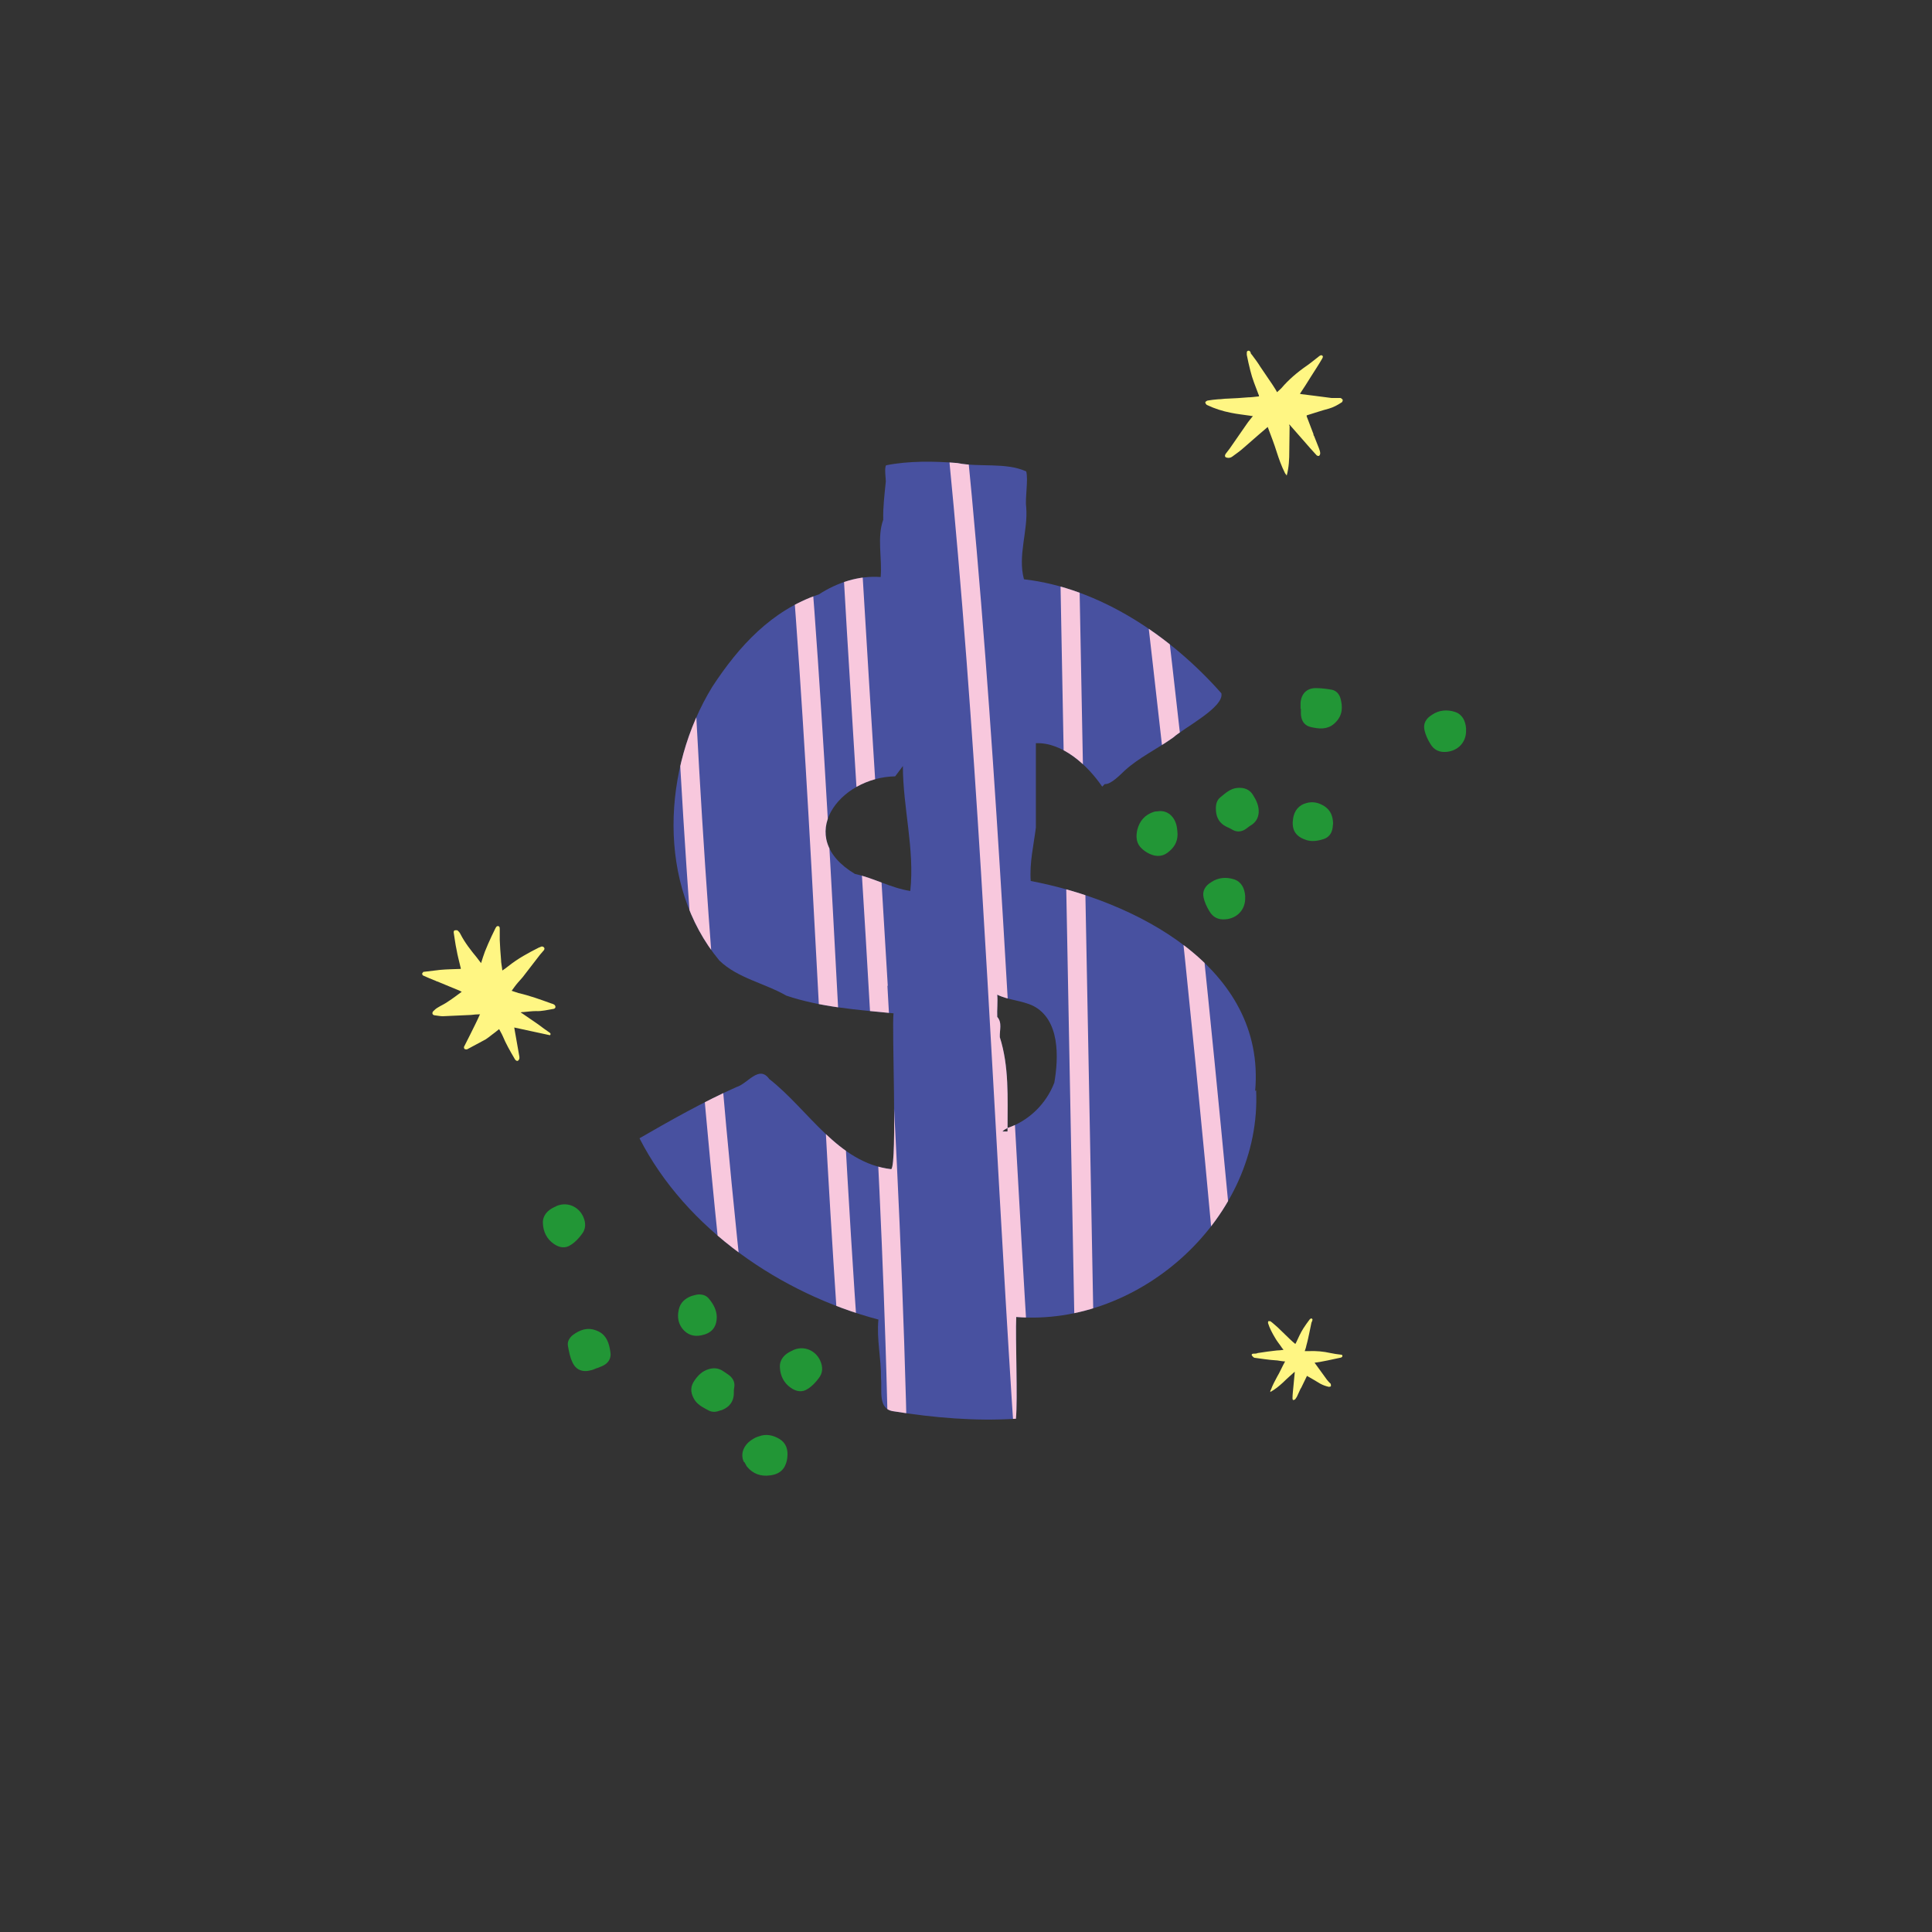 <?xml version="1.0" encoding="UTF-8"?>
<svg id="Calque_1" xmlns="http://www.w3.org/2000/svg" xmlns:xlink="http://www.w3.org/1999/xlink" version="1.1" viewBox="0 0 600 600">
  <rect x="0" y="0" width="600" height="600" fill="#333333" stroke="none"/>
  <!-- Generator: Adobe Illustrator 29.2.1, SVG Export Plug-In . SVG Version: 2.1.0 Build 116)  -->
  <defs>
    <style>
      .st0 {
        fill: none;
      }

      .st1 {
        fill: #4851a0;
      }

      .st2 {
        fill: #229636;
      }

      .st3 {
        fill: #fff683;
      }

      .st4 {
        fill: #f8c8dd;
      }

      .st5 {
        clip-path: url(#clippath);
      }
    </style>
    <clipPath id="clippath">
      <path class="st0" d="M389.8,338.8c3.4-38.5-37.5-59.1-69.7-65.2-.4-5.7.9-11,1.6-16.6,0-3.5,0-22.3,0-26.2,8.3-.3,16.1,6.9,20.6,13.5l.8-.8c1.9.2,4.9-3,6.2-4.2,4.5-4.1,10.1-6.7,15.1-10.3,3.2-2.9,15.9-9.4,14.9-13.7-15.6-17.7-37.8-32.7-61.3-35.4-2-7.5,1.3-14.9.7-22.4-.4-2.9.7-8.4,0-11.1-6.4-2.9-14.6-1.2-21.4-2.6-7-.6-15.2-.7-22.1.7-.6.7-.1,4.1-.1,5-.4,4.1-.9,7.9-.8,11.9-2,5.5-.3,11.9-.8,17.8-6.8-.5-13.5,1.7-19.2,5.4-14.6,4.9-24.8,16-33.1,28.7-15.5,25.3-17.3,61.5,2.2,85,5.7,5.5,14,7,20.8,10.9,10.7,3.6,22.1,4.4,33.3,5.5-.6,3.8,1.2,46.5-.7,48.4-16.6-1.9-25.7-18.5-37.9-28-3.2-4.5-6.7,1.5-10.2,2.5-10.3,4.6-20.4,10.3-30.1,15.9,14.4,28.2,44,48.3,74.2,56.3-.6,6.2.9,12.1.8,18.2.4,3.8-1.1,9.7,4,10.3,12.4,2,25.3,3.1,37.9,2.3.6-5.8-.2-25.4.1-31.6,38.7,3.1,76.3-31.1,74.5-70.4ZM282.7,276.7c-5.9-.9-11.3-4-17.2-5.3-19.1-11.4-4.9-30,12.5-30.3l2.4-3.2c0,12.9,3.7,25.8,2.3,38.8ZM327.4,336.3c-2.5,6.5-7.9,11.8-14.5,14v1.1h-1.6c.5-.5,1-.8,1.6-1.1,0-9.5.5-19.1-2.4-28.2-.1-2.2.8-4.5-.8-6.3-.1-2.2.2-4.6,0-6.9,3.4,1.7,7.7,1.8,11.2,3.5,8.3,4.3,7.9,16,6.5,24Z"/>
    </clipPath>
  </defs>
  <g class="st5">
    <g>
      <path class="st1" d="M548.4,454.2c-7.1,1.4-14.8,2.1-22.6,2.4-2,0-3.9.2-5.9.2-2.8,0-5.5.1-8.3.1-2,0-4,0-6,0-4.4,0-8.8,0-13,0-.6,0-1.2,0-1.9,0-2,0-3.9,0-5.9,0-17.1-.2-34.2-.7-51.4-1.3-2,0-4-.1-5.9-.2-4-.1-8.1-.2-12.1-.4-2,0-3.9,0-5.9-.2-7-.2-14-.3-21.1-.4-2,0-4,0-5.9,0-9.6-.1-19.2-.1-28.7,0-4.7,0-9.2,0-13.5,0-2,0-4,0-5.9,0-4.5,0-8.8-.2-13.1-.3-2,0-4-.1-5.9-.2-11-.3-21.7-.6-33.7-.1-1.9,0-3.9.2-5.9.3-2.1.1-4.3.3-6.5.4-1.7.1-3.4.3-5.2.4-.2,0-.5,0-.7,0-6.7.5-16.8.5-26.5-.2-2-.1-4-.3-6-.5-6.1-.6-11.7-1.4-15.7-2.5-17.5-43.7-17-89.5-23.3-136-11.7-86.8-14.2-176.1-18.5-263.6,7.7-2.2,20.3-1.4,32.6-.3,2,.2,4,.4,5.9.6,6.5.6,12.6,1.2,17.6,1.2,1,0,2,0,2.9,0,2,0,4,0,6,0,5.9,0,11.8,0,17.6.1,2,0,3.9,0,5.9,0,7.4,0,14.8,0,22.2,0,2,0,4,0,6,0,12.2,0,24.5,0,36.7,0,1,0,1.9,0,2.9,0,2.5,24.1,3.4,48.4,4.4,72.7.9,19.3,1.8,38.6,3.8,57.8,5.8.7,11.7,1.2,17.7,1.5,2,.1,4,.2,6,.3,10.8.6,21.7.8,32.2,1,3.2,0,9.1-1,15.4-1.9.8-.1,1.7-.2,2.5-.3,1.1-.1,2.3-.3,3.4-.4.9,0,1.7-.2,2.5-.2,6.3-.5,12-.2,14.8,2.2,9.3,7.9,6.6,40.8,6.2,50.4-.7,18.9.4,36.4,1.2,55,13.1-.1,26.2-1.1,39.2-2.1,2-.1,3.9-.3,5.9-.4,2.4-.2,4.9-.4,7.3-.5,2-.1,3.9-.3,5.9-.4,8.6-.5,17.1-.8,25.7-.8,2,0,3.9,0,5.9.1,3.8.1,7.6.3,11.5.7,10.3,28.6,5.8,68.4,7.5,98.1,1.9,32.5,5.9,45.4-.4,67.5Z"/>
      <g>
        <path class="st4" d="M222.5,314.7c3.8,46.8,8.6,93.5,14.4,140.1-2-.1-4-.3-6-.5-1.4-11-2.7-22-4-33.1-9.2-80.9-15.4-162.1-18.5-243.5-1.6-41.9-2.4-83.9-2.4-125.9,2,.2,4,.4,5.9.6,0,6.1,0,12.2,0,18.4.4,81.4,3.9,162.8,10.5,244Z"/>
        <path class="st4" d="M269.3,454.5c-1.7.1-3.4.3-5.2.4-.2,0-.5,0-.7,0-.9-10.8-1.8-21.6-2.5-32.4-5.9-81.9-8.5-164-14.9-245.9-3.2-41.1-7.4-82.2-13.5-123.1,2,0,4,0,6,0,.7,4.5,1.3,9.1,1.9,13.6,11.3,81.6,15.5,164,19.9,246.2,2.5,47,5.1,94,9,141Z"/>
        <path class="st4" d="M275.6,306.2c2.8,49.1,5.2,98.3,6.2,147.5-1.9,0-3.9.2-5.9.3-.2-12.2-.5-24.5-.9-36.7-2.7-84.3-9.1-168.3-13.8-252.5-2.1-37-3.9-74-5-111.1,2,0,3.9,0,5.9,0,2.4,84.2,8.7,168.3,13.6,252.4Z"/>
        <path class="st4" d="M321.4,454c-2,0-4-.1-5.9-.2-.4-5.9-.8-11.7-1.2-17.6-5.6-88-9.2-176.1-16.8-264-3.4-39.5-7.7-79-13.3-118.3,2,0,4,0,6,0,0,.5.1.9.2,1.4,12.4,87.6,18,176,23.1,264.2,2.6,44.8,4.9,89.7,8,134.5Z"/>
        <path class="st4" d="M329.8,53.9c2.5,24.1,3.4,48.4,4.4,72.7,1.4,71.8,2.7,143.6,4.1,215.3.7,37.5,1.4,75,2.1,112.5-2,0-4,0-5.9,0,0-1.8,0-3.7-.1-5.5-1.6-82.9-3.1-165.8-4.7-248.7-.9-48.8-1.8-97.5-2.8-146.3,1,0,1.9,0,2.9,0Z"/>
        <path class="st4" d="M388.5,454.4c-2,0-4,0-5.9,0-6.9-82.9-15.1-165.7-24.6-248.3-.8-6.7-1.5-13.4-2.3-20.1,2,.1,4,.2,6,.3,6.4,54.6,12.2,109.2,17.5,163.9,3.4,34.7,6.5,69.5,9.4,104.2Z"/>
        <path class="st4" d="M433.5,455.6c-2,0-4-.1-5.9-.2-3.8-38.2-7.1-76.4-9.8-114.7-.1,10.7-.3,21.5-.4,32.2-.4,27.4-1,54.8-1.8,82.1-2,0-3.9,0-5.9-.2,1.9-67.4,2.8-134.8,2.7-202.2-.2-3.2-.3-6.4-.5-9.6-1-19.3-1.8-38.5-2.5-57.8.8-.1,1.7-.2,2.5-.3,1.1-.1,2.3-.3,3.4-.4.9,0,1.7-.2,2.5-.2.3,22.7.4,45.3.5,68,2.2,42.4,5,84.8,8.5,127.1,2.1,25.4,4.4,50.8,6.9,76.1Z"/>
        <path class="st4" d="M496.5,373.2c1.2-28.2,1.7-56.4,1.7-84.6-2,.1-3.9.2-5.9.4,0,17.5-.2,34.9-.6,52.4-1.7-12.3-3.4-24.5-4.9-36.8-.6-5-1.2-10.1-1.8-15.1-2,.1-3.9.3-5.9.4,3.2,28,7,55.9,11.5,83.7-1.2,27.8-3,55.5-5.7,83.2,2,0,3.9,0,5.9,0,1.8-18.7,3.2-37.4,4.3-56.2,3.2,18.8,6.8,37.5,10.6,56.2,2,0,4,0,6,0-5.7-27.8-10.7-55.7-15.2-83.8Z"/>
        <path class="st4" d="M529.9,287.9c.1,20,0,40.1-.2,60.1-.5,36.2-1.8,72.4-3.8,108.6-2,0-3.9.2-5.9.2.7-12.9,1.3-25.9,1.8-38.8,1.7-43.4,2.5-86.8,2.2-130.2,2,0,3.9,0,5.9.1Z"/>
      </g>
    </g>
  </g>
  <path class="st3" d="M149,315c-1,0-1.8.1-2.7.2-2.9.1-5.9.3-8.8.4-.8,0-1.7-.2-2.6-.3-.6-.1-.8-.7-.4-1.2.4-.4.8-.8,1.3-1.1,1.1-.7,2.3-1.2,3.4-2,1.4-.9,2.7-1.9,4.2-3-.3-.1-.4-.2-.6-.3-2.3-1-4.7-1.9-7-2.9-.2,0-.3-.1-.5-.2-1.3-.5-2.5-1-3.8-1.6-.2,0-.4-.4-.4-.6,0-.2.3-.4.4-.6,0,0,.1,0,.2,0,1.7-.2,3.3-.4,5-.6,2.1-.2,4.2-.2,6.4-.3,0-.2,0-.4-.1-.6-.4-1.8-.9-3.5-1.2-5.3-.4-1.8-.6-3.6-.9-5.4,0-.3,0-.6.4-.7.2,0,.6,0,.7,0,.4.3.8.7,1,1.2,1.4,2.7,3.2,5,5.1,7.3.4.5.8,1.1,1.3,1.7.4-1.3.8-2.5,1.2-3.6.3-.8.7-1.6,1-2.4.7-1.6,1.5-3.3,2.3-4.9.2-.3.3-.6.7-.6.5,0,.6.4.6.8,0,1.2,0,2.3,0,3.5.1,2,.2,4.1.4,6.1,0,1.1.3,2.2.4,3.4.6-.4,1.2-.8,1.8-1.3,3-2.4,6.3-4.2,9.7-5.9.2,0,.3-.1.5-.2.3-.1.6-.1.9.2.3.3.2.6,0,.9-.4.5-.8.9-1.2,1.4-1.8,2.3-3.6,4.7-5.4,7-.5.6-1,1.1-1.5,1.7-.7.8-1.3,1.7-1.9,2.5.7.2,1.4.5,2.1.7,3.5.8,6.8,2,10.1,3.2.4.1.7.2,1,.4.2.1.4.4.4.7,0,.3-.2.5-.5.6-1.9.3-3.7.8-5.6.7-1.3,0-2.5.2-3.8.3-.3,0-.6,0-.9.1.1.1.2.2.3.2,1.7,1.2,3.4,2.3,5.1,3.5,1.2.9,2.4,1.8,3.6,2.6.3.2.4.5.1.8-3.7-.8-7.4-1.6-11.1-2.4.1.8.3,1.6.4,2.3.4,2.3.8,4.5,1.2,6.8,0,.2,0,.4,0,.5,0,.2-.2.5-.4.7-.3.2-.6,0-.8-.2-.2-.2-.3-.4-.4-.6-1.3-2.2-2.6-4.5-3.6-6.9-.3-.7-.7-1.3-1.1-2.1-.7.6-1.5,1.2-2.3,1.8-.6.5-1.3,1-1.9,1.4-1.8,1-3.6,1.9-5.4,2.9-.1,0-.3.2-.4.2-.3,0-.6,0-.8-.2-.1-.2-.2-.6,0-.8,1.2-2.4,2.4-4.7,3.5-7,.5-1,.9-1.9,1.4-3Z"/>
  <path class="st3" d="M400.5,132.3c0,2.6-.1,5.1-.1,7.7,0,2.6-.1,5.1-.8,7.7-.2-.4-.5-.6-.6-.9-1-2-1.8-4.2-2.5-6.4-.8-2.6-1.8-5.1-2.8-7.8-.9.8-1.9,1.6-2.8,2.4-1.6,1.4-3.1,2.7-4.7,4.1-1.1,1-2.3,1.8-3.5,2.7-.5.4-1.2.5-1.8.3-.5-.1-.6-.6-.3-1.1.4-.6.9-1.1,1.3-1.7,1.7-2.5,3.5-5,5.2-7.5.6-.9,1.3-1.7,2-2.6-.3,0-.6,0-.9-.1-2-.3-4-.5-5.9-.9-2.6-.5-5.1-1.3-7.4-2.4-.3-.1-.5-.5-.6-.8,0-.2.4-.5.7-.6,1.1-.2,2.2-.3,3.3-.4,1,0,1.9-.2,2.9-.2,2.1-.1,4.3-.2,6.4-.4,1.1,0,2.2-.2,3.4-.3,0-.3-.1-.5-.2-.7-.9-2.4-1.9-4.8-2.5-7.3-.4-1.6-.8-3.3-1.1-4.9,0-.1,0-.3,0-.5,0-.4,0-.7.5-.8.4,0,.6.3.7.6,0,.3.2.5.4.7.9,1.2,1.8,2.4,2.6,3.7,1.3,1.9,2.5,3.7,3.8,5.6.5.8,1,1.5,1.4,2.3.4-.4.9-.8,1.3-1.2,2.3-2.7,5-5,7.9-7,1.3-.9,2.6-2,3.9-3,.3-.2.6-.4.9-.2.4.3.2.6,0,1-1.1,1.9-2.3,3.7-3.5,5.6-1.1,1.8-2.2,3.5-3.4,5.3.2,0,.3.1.4.1,1.3.2,2.7.3,4,.5,1.8.2,3.6.5,5.4.7.7,0,1.4,0,2.1,0,.2,0,.5,0,.7,0,.3.1.6.4.7.6,0,.2-.1.7-.4.8-1.2.8-2.5,1.5-3.9,1.9-2.3.6-4.6,1.4-6.9,2.1,0,.2,0,.3,0,.3.7,1.8,1.4,3.7,2.1,5.5,0,.2,0,.4.2.6.5,1.3,1,2.5,1.5,3.8.2.5.4,1.1.4,1.6,0,.3-.2.7-.4.8-.2,0-.6,0-.8-.3-1.4-1.5-2.7-3-4-4.5-1.4-1.6-2.9-3.3-4.3-4.9,0,0-.1,0-.2,0Z"/>
  <path class="st3" d="M402.2,425.9c-1.2,1.1-2.5,2.2-3.7,3.4-1.2,1.1-2.5,2.2-4,3,0-.3,0-.5.2-.7.5-1.4,1.2-2.7,1.9-4,.9-1.5,1.6-3.2,2.5-4.8-.8,0-1.6-.2-2.4-.3-1.3-.1-2.7-.2-4-.4-1-.1-1.9-.3-2.9-.4-.5,0-.7-.4-1-.7-.2-.3,0-.6.4-.6.5,0,1,0,1.4-.2,2-.3,3.9-.6,5.9-.8.7,0,1.4-.1,2.1-.2-.1-.2-.2-.3-.4-.5-.7-1.1-1.6-2.1-2.2-3.2-.9-1.5-1.7-3-2.2-4.6,0-.2,0-.5.1-.6,0,0,.4,0,.6,0,.6.4,1.1.9,1.7,1.4.5.4.9.8,1.4,1.3,1,1,2,1.9,3,2.9.5.5,1.1,1,1.7,1.5,0-.2.2-.3.2-.4.7-1.5,1.4-3.1,2.3-4.5.6-.9,1.2-1.8,1.9-2.7,0,0,.1-.1.2-.2.2-.1.4-.3.6,0,.2.2.1.4,0,.6,0,.2-.1.3-.2.5-.2,1-.4,1.9-.6,2.9-.3,1.4-.6,2.9-1,4.3-.1.6-.3,1.1-.5,1.7.4,0,.8,0,1.2,0,2.3-.1,4.6.1,6.8.6,1,.2,2.1.4,3.2.5.2,0,.5,0,.5.4,0,.3-.2.4-.4.5-1.4.3-2.8.6-4.2.9-1.3.3-2.7.5-4,.7,0,0,0,.2.1.2.5.7,1,1.4,1.6,2.2.7,1,1.4,1.9,2.1,2.9.3.4.6.7.9,1,.1.1.3.2.3.4,0,.2.1.5,0,.6,0,.1-.4.2-.6.2-.9-.2-1.8-.5-2.7-1-1.3-.8-2.7-1.6-4.1-2.4,0,0-.1.1-.1.2-.6,1.2-1.1,2.3-1.7,3.5,0,.1-.2.2-.2.3-.4.8-.7,1.6-1.1,2.4-.2.3-.4.7-.6.9-.1.1-.4.2-.6.2-.1,0-.2-.3-.2-.5,0-1.3.2-2.6.3-3.9.1-1.4.3-2.8.4-4.2,0,0,0,0-.1,0Z"/>
  <g>
    <path class="st2" d="M377.6,251.1c0-1.4.3-2.6,1.4-3.5,1.6-1.3,3.1-2.7,5.2-2.9,2.1-.2,3.9.4,5,2.3,1,1.6,1.8,3.3,1.7,5.3-.1,1.7-.9,3.1-2.4,4-.7.4-1.3,1-2,1.4-1.3.7-2.6.7-3.9-.1-.8-.5-1.8-.8-2.5-1.3-1.8-1.2-2.5-3-2.5-5.2Z"/>
    <path class="st2" d="M360,251.9c3.1-.2,5.1,2.3,5.5,5.1.1.7.2,1.4.2,2.1,0,2.5-1.2,4.3-3.1,5.7-2,1.5-4.2,1.2-6.3,0-.9-.5-1.7-1.2-2.3-1.9-1.2-1.5-1.2-3.4-.8-5.2.7-2.8,2.4-4.7,5.2-5.6.1,0,.2,0,.4-.1.4,0,.8,0,1.2-.1Z"/>
    <path class="st2" d="M403.9,220.1c0-.6,0-1.2,0-1.8.2-2.8,1.9-4.6,4.7-4.6,1.6,0,3.3.2,5,.5,1.4.3,2.3,1.3,2.7,2.7.7,2.6.7,5.1-1.4,7.3-1.9,2.1-4.3,2.3-6.8,1.8-.7-.1-1.5-.3-2.1-.6-1.4-.8-1.9-2.1-2-3.7,0-.5,0-1.1,0-1.6,0,0,0,0,0,0Z"/>
    <path class="st2" d="M386.7,278.8c.1,3.7-2.5,6.4-6.1,6.7-2.2.2-3.9-.6-5-2.5-.8-1.3-1.5-2.8-1.8-4.2-.5-2.1.5-3.7,2.3-4.8,2.2-1.5,4.7-1.7,7.2-.9,2.3.8,3.2,2.8,3.4,5.1,0,.3,0,.6,0,.7Z"/>
    <path class="st2" d="M455.3,226.8c.1,3.7-2.5,6.4-6.1,6.7-2.2.2-3.9-.6-5-2.5-.8-1.3-1.5-2.8-1.8-4.2-.5-2.1.5-3.7,2.3-4.8,2.2-1.5,4.7-1.7,7.2-.9,2.3.8,3.2,2.8,3.4,5.1,0,.3,0,.6,0,.7Z"/>
    <path class="st2" d="M414,255.7c-.1.8-.1,1.7-.4,2.4-.4,1.2-1.3,2.1-2.6,2.5-1.9.6-3.9.9-5.8.1-3.3-1.2-4.1-3.6-3.6-6.6.4-2.4,1.8-4.1,4.1-4.7,2.1-.6,4-.1,5.8,1.1,1.8,1.3,2.4,3,2.5,5.1Z"/>
  </g>
  <g>
    <path class="st2" d="M223.8,438c-1.3.5-2.5.7-3.8,0-1.8-1-3.6-1.8-4.6-3.8-1-1.9-1-3.7.3-5.5,1.1-1.6,2.4-2.9,4.4-3.5,1.7-.5,3.2-.3,4.6.7.7.5,1.4.9,2,1.4,1.1,1,1.6,2.2,1.3,3.7-.2.9,0,1.9-.2,2.8-.4,2.2-1.9,3.5-3.9,4.2Z"/>
    <path class="st2" d="M231,454c-1.3-2.8.3-5.6,2.7-7,.6-.4,1.2-.7,1.9-.9,2.3-.9,4.5-.4,6.5.8,2.1,1.3,2.7,3.4,2.4,5.8-.1,1-.4,2-.9,2.9-1,1.7-2.7,2.4-4.5,2.6-2.8.4-5.3-.5-7.1-2.7,0,0-.2-.2-.2-.3-.2-.4-.4-.7-.6-1.1Z"/>
    <path class="st2" d="M185.3,424.9c-.5.2-1.1.5-1.6.6-2.7.8-4.9,0-6-2.6-.7-1.5-1-3.2-1.3-4.8-.3-1.4.4-2.6,1.5-3.5,2.2-1.6,4.5-2.5,7.3-1.4,2.7,1,3.7,3.1,4.2,5.7.1.7.3,1.5.2,2.2-.2,1.6-1.3,2.6-2.7,3.2-.5.2-1,.4-1.5.6,0,0,0,0,0,0Z"/>
    <path class="st2" d="M246.3,419.3c3.3-1.5,6.9,0,8.4,3.2.9,2,.9,3.9-.5,5.6-.9,1.2-2,2.4-3.3,3.2-1.7,1.2-3.6.9-5.3-.3-2.2-1.5-3.3-3.8-3.4-6.4-.1-2.4,1.4-4,3.5-5,.3-.1.5-.2.6-.3Z"/>
    <path class="st2" d="M172.7,374.6c3.3-1.5,6.9,0,8.4,3.2.9,2,.9,3.9-.5,5.6-.9,1.2-2,2.4-3.3,3.2-1.7,1.2-3.6.9-5.3-.3-2.2-1.5-3.3-3.8-3.4-6.4-.1-2.4,1.4-4,3.5-5,.3-.1.5-.2.6-.3Z"/>
    <path class="st2" d="M214.7,402.5c.8-.2,1.6-.5,2.4-.5,1.3,0,2.4.4,3.2,1.5,1.3,1.6,2.2,3.3,2.3,5.4,0,3.5-1.8,5.2-4.8,5.8-2.4.5-4.4-.2-5.9-2.1-1.3-1.7-1.6-3.7-1.1-5.9.5-2.2,1.9-3.4,3.9-4.2Z"/>
  </g>
</svg>